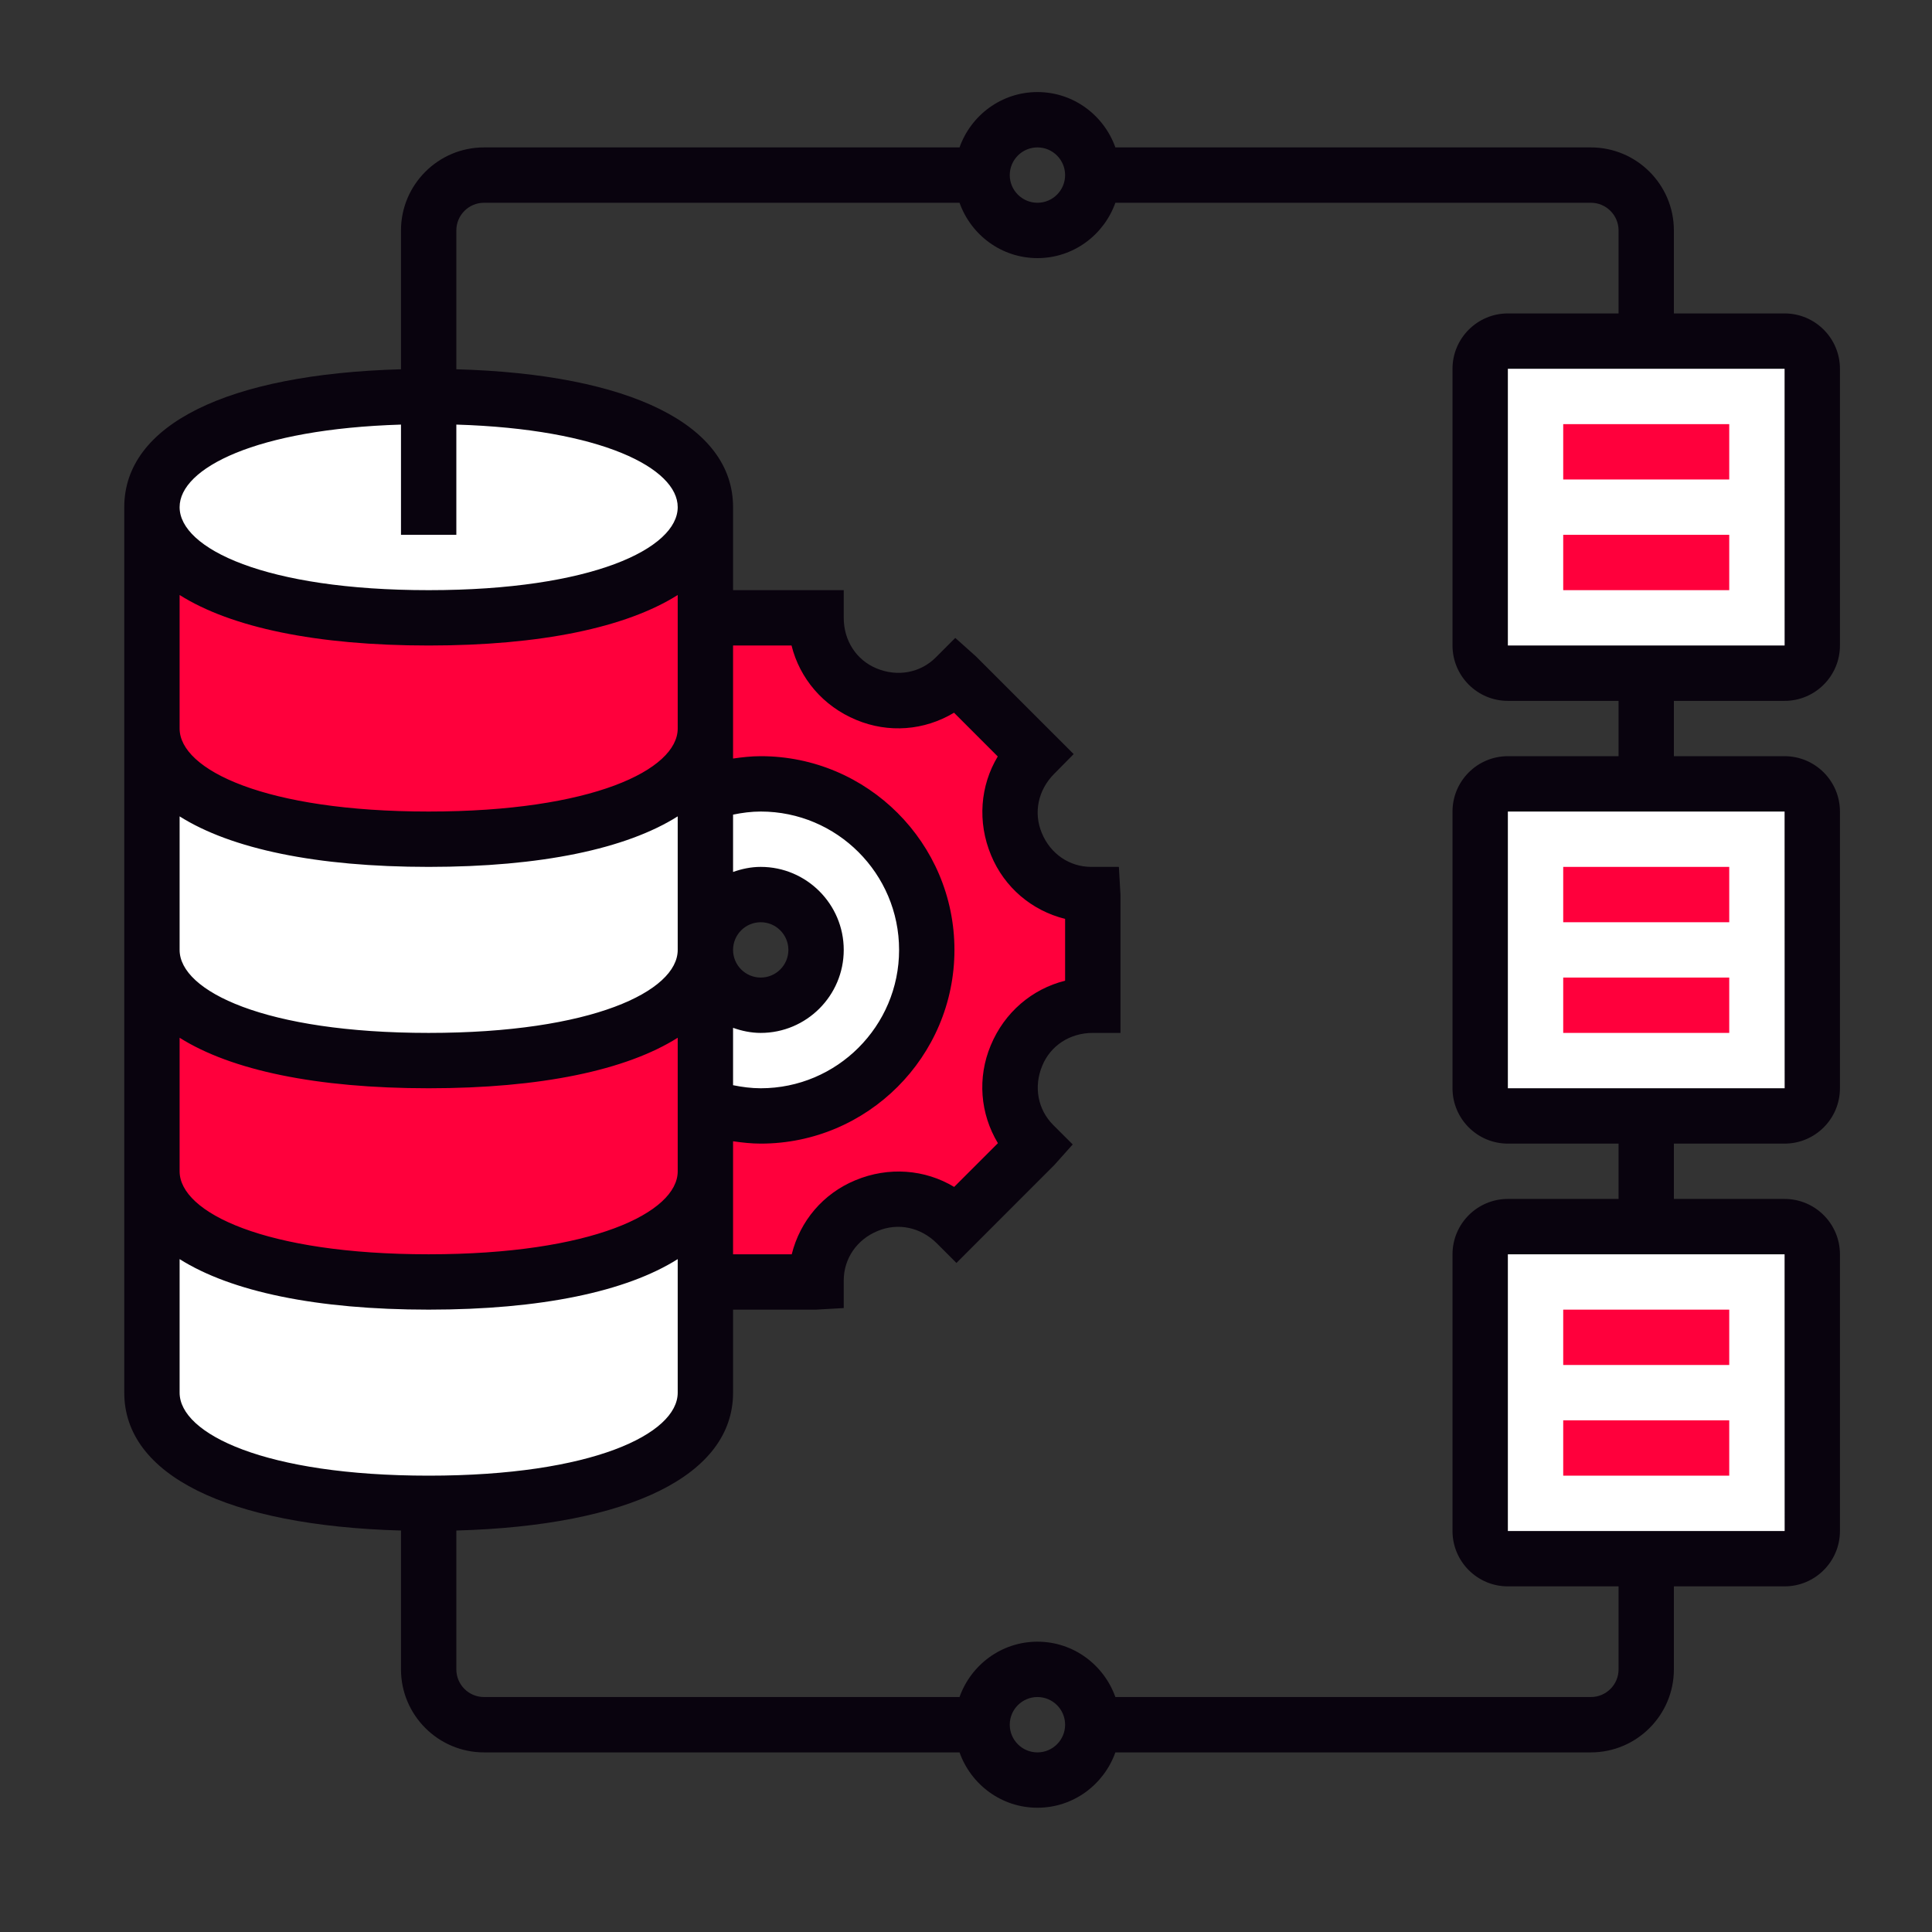 <svg width="60" height="60" viewBox="0 0 60 60" fill="none" xmlns="http://www.w3.org/2000/svg">
<rect x="0" y="0" width="60" height="60" fill="#333333" stroke="none"/>
<g clip-path="url(#clip0_80_2732)">
<path d="M21.906 19.188V22.625C21.906 24.524 19.01 26.062 13.312 26.062C7.615 26.062 4.719 24.524 4.719 22.625V15.75C4.719 17.649 7.615 19.188 13.312 19.188C19.01 19.188 21.906 17.649 21.906 15.75V19.188Z" fill="#FF003C"/>
<path d="M21.906 29.5V34.364V36.375C21.906 38.274 19.01 39.812 13.312 39.812C7.615 39.812 4.719 38.274 4.719 36.375V29.5C4.719 31.399 7.615 32.938 13.312 32.938C19.01 32.938 21.906 31.399 21.906 29.5Z" fill="#FF003C"/>
<path d="M21.906 39.812V43.25C21.906 45.149 19.01 46.688 13.312 46.688C7.615 46.688 4.719 45.149 4.719 43.25V36.375C4.719 38.274 7.615 39.812 13.312 39.812C19.01 39.812 21.906 38.274 21.906 36.375V39.812Z" fill="white"/>
<path d="M21.906 24.636V29.5C21.906 31.399 19.01 32.938 13.312 32.938C7.615 32.938 4.719 31.399 4.719 29.5V22.625C4.719 24.524 7.615 26.062 13.312 26.062C19.01 26.062 21.906 24.524 21.906 22.625V24.636Z" fill="white"/>
<path d="M13.312 19.188C18.059 19.188 21.906 17.648 21.906 15.75C21.906 13.851 18.059 12.312 13.312 12.312C8.566 12.312 4.719 13.851 4.719 15.75C4.719 17.648 8.566 19.188 13.312 19.188Z" fill="white"/>
<path d="M56.281 11.453V20.047C56.281 20.52 55.895 20.906 55.422 20.906H51.125H46.828C46.355 20.906 45.969 20.52 45.969 20.047V11.453C45.969 10.98 46.355 10.594 46.828 10.594H51.125H55.422C55.895 10.594 56.281 10.98 56.281 11.453Z" fill="white"/>
<path d="M56.281 25.203V33.797C56.281 34.27 55.895 34.656 55.422 34.656H51.125H46.828C46.355 34.656 45.969 34.27 45.969 33.797V25.203C45.969 24.73 46.355 24.344 46.828 24.344H51.125H55.422C55.895 24.344 56.281 24.73 56.281 25.203Z" fill="white"/>
<path d="M56.281 38.953V47.547C56.281 48.02 55.895 48.406 55.422 48.406H51.125H46.828C46.355 48.406 45.969 48.02 45.969 47.547V38.953C45.969 38.48 46.355 38.094 46.828 38.094H51.125H55.422C55.895 38.094 56.281 38.48 56.281 38.953Z" fill="white"/>
<path d="M21.906 34.364C22.448 34.553 23.023 34.656 23.625 34.656C26.47 34.656 28.781 32.344 28.781 29.5C28.781 26.655 26.47 24.344 23.625 24.344C23.023 24.344 22.448 24.447 21.906 24.636V22.625V19.188H25.344V19.239C25.344 20.253 25.954 21.164 26.891 21.551C26.899 21.559 26.908 21.559 26.925 21.568C27.862 21.955 28.945 21.748 29.666 21.027L29.701 20.992L32.133 23.424L32.098 23.459C31.377 24.18 31.17 25.263 31.557 26.2C31.566 26.217 31.566 26.226 31.574 26.234C31.961 27.171 32.872 27.781 33.886 27.781H33.938V31.219H33.886C32.872 31.219 31.961 31.829 31.574 32.766C31.566 32.774 31.566 32.783 31.557 32.8C31.17 33.737 31.377 34.819 32.098 35.541L32.133 35.576L29.701 38.008L29.666 37.973C28.945 37.252 27.862 37.045 26.925 37.432C26.908 37.441 26.899 37.441 26.891 37.449C25.954 37.836 25.344 38.747 25.344 39.761V39.812H21.906V36.375V34.364Z" fill="#FF003C"/>
<path d="M21.906 29.5C21.906 30.445 22.68 31.219 23.625 31.219C24.57 31.219 25.344 30.445 25.344 29.5C25.344 28.555 24.57 27.781 23.625 27.781C22.68 27.781 21.906 28.555 21.906 29.5V24.636C22.448 24.447 23.023 24.344 23.625 24.344C26.47 24.344 28.781 26.655 28.781 29.5C28.781 32.344 26.47 34.656 23.625 34.656C23.023 34.656 22.448 34.553 21.906 34.364V29.5Z" fill="white"/>
<path d="M48.547 30.359H53.703V32.078H48.547V30.359Z" fill="#FF003C"/>
<path d="M48.547 26.922H53.703V28.641H48.547V26.922Z" fill="#FF003C"/>
<path d="M48.547 44.109H53.703V45.828H48.547V44.109Z" fill="#FF003C"/>
<path d="M48.547 40.672H53.703V42.391H48.547V40.672Z" fill="#FF003C"/>
<path d="M55.422 21.766C56.37 21.766 57.141 20.995 57.141 20.047V11.453C57.141 10.505 56.37 9.734 55.422 9.734H51.984V7.156C51.984 5.735 50.828 4.578 49.406 4.578H34.639C34.283 3.58 33.338 2.859 32.219 2.859C31.1 2.859 30.154 3.58 29.799 4.578H15.031C13.61 4.578 12.453 5.735 12.453 7.156V11.468C7.055 11.618 3.859 13.193 3.859 15.75V43.25C3.859 45.807 7.055 47.382 12.453 47.532V51.844C12.453 53.265 13.61 54.422 15.031 54.422H29.799C30.154 55.42 31.1 56.141 32.219 56.141C33.338 56.141 34.283 55.42 34.639 54.422H49.406C50.828 54.422 51.984 53.265 51.984 51.844V49.266H55.422C56.37 49.266 57.141 48.495 57.141 47.547V38.953C57.141 38.005 56.37 37.234 55.422 37.234H51.984V35.516H55.422C56.37 35.516 57.141 34.745 57.141 33.797V25.203C57.141 24.255 56.37 23.484 55.422 23.484H51.984V21.766H55.422ZM55.423 20.047H46.828V11.453H55.422L55.423 20.047ZM32.219 4.578C32.693 4.578 33.078 4.964 33.078 5.438C33.078 5.911 32.693 6.297 32.219 6.297C31.744 6.297 31.359 5.911 31.359 5.438C31.359 4.964 31.744 4.578 32.219 4.578ZM12.453 13.186V16.609H14.172V13.186C18.688 13.323 21.047 14.543 21.047 15.75C21.047 17.031 18.39 18.328 13.312 18.328C8.235 18.328 5.578 17.031 5.578 15.75C5.578 14.543 7.937 13.324 12.453 13.186ZM30.779 26.561C31.192 27.559 32.041 28.279 33.078 28.537V30.457C32.055 30.711 31.194 31.438 30.768 32.466C30.349 33.469 30.438 34.584 30.991 35.503L29.632 36.861C28.727 36.316 27.599 36.223 26.564 36.654C25.566 37.067 24.846 37.916 24.588 38.953H22.766V35.443C23.05 35.484 23.335 35.516 23.625 35.516C26.941 35.516 29.641 32.816 29.641 29.5C29.641 26.183 26.941 23.484 23.625 23.484C23.335 23.484 23.049 23.516 22.766 23.557V20.047H24.582C24.836 21.07 25.563 21.931 26.591 22.357C27.595 22.776 28.709 22.687 29.628 22.134L30.986 23.493C30.441 24.399 30.348 25.527 30.779 26.561ZM22.766 31.92C23.035 32.016 23.323 32.078 23.625 32.078C25.046 32.078 26.203 30.921 26.203 29.5C26.203 28.079 25.046 26.922 23.625 26.922C23.323 26.922 23.035 26.984 22.766 27.08V25.299C23.047 25.241 23.334 25.203 23.625 25.203C25.994 25.203 27.922 27.131 27.922 29.5C27.922 31.869 25.994 33.797 23.625 33.797C23.334 33.797 23.047 33.759 22.766 33.702V31.92ZM23.625 28.641C24.099 28.641 24.484 29.026 24.484 29.5C24.484 29.974 24.099 30.359 23.625 30.359C23.151 30.359 22.766 29.974 22.766 29.5C22.766 29.026 23.151 28.641 23.625 28.641ZM5.578 18.478C7.175 19.486 9.825 20.047 13.312 20.047C16.8 20.047 19.45 19.486 21.047 18.478V22.625C21.047 23.906 18.39 25.203 13.312 25.203C8.235 25.203 5.578 23.906 5.578 22.625V18.478ZM5.578 25.353C7.175 26.361 9.825 26.922 13.312 26.922C16.8 26.922 19.45 26.361 21.047 25.353V29.5C21.047 30.781 18.39 32.078 13.312 32.078C8.235 32.078 5.578 30.781 5.578 29.5V25.353ZM5.578 32.228C7.175 33.236 9.825 33.797 13.312 33.797C16.8 33.797 19.45 33.236 21.047 32.228V36.375C21.047 37.656 18.39 38.953 13.312 38.953C8.235 38.953 5.578 37.656 5.578 36.375V32.228ZM5.578 43.25V39.103C7.175 40.111 9.825 40.672 13.312 40.672C16.8 40.672 19.45 40.111 21.047 39.103V43.25C21.047 44.531 18.39 45.828 13.312 45.828C8.235 45.828 5.578 44.531 5.578 43.25ZM32.219 54.422C31.744 54.422 31.359 54.037 31.359 53.562C31.359 53.088 31.744 52.703 32.219 52.703C32.693 52.703 33.078 53.088 33.078 53.562C33.078 54.037 32.693 54.422 32.219 54.422ZM55.424 47.547H46.828V38.953H55.422L55.424 47.547ZM55.424 33.797H46.828V25.203H55.422L55.424 33.797ZM50.266 23.484H46.828C45.88 23.484 45.109 24.255 45.109 25.203V33.797C45.109 34.745 45.88 35.516 46.828 35.516H50.266V37.234H46.828C45.88 37.234 45.109 38.005 45.109 38.953V47.547C45.109 48.495 45.88 49.266 46.828 49.266H50.266V51.844C50.266 52.318 49.881 52.703 49.406 52.703H34.639C34.283 51.705 33.338 50.984 32.219 50.984C31.1 50.984 30.154 51.705 29.799 52.703H15.031C14.557 52.703 14.172 52.318 14.172 51.844V47.532C19.57 47.382 22.766 45.807 22.766 43.25V40.672H25.344L26.203 40.623V39.764C26.203 39.095 26.603 38.498 27.254 38.23C27.88 37.967 28.587 38.107 29.095 38.614L29.703 39.222L32.74 36.184L33.314 35.542L32.706 34.935C32.232 34.46 32.094 33.752 32.369 33.095C32.623 32.478 33.22 32.078 33.938 32.078H34.797V27.781L34.748 26.922H33.889C33.22 26.922 32.623 26.523 32.355 25.871C32.093 25.248 32.231 24.539 32.743 24.027L33.344 23.419L30.309 20.385L29.667 19.811L29.06 20.419C28.585 20.892 27.879 21.031 27.22 20.757C26.603 20.502 26.203 19.904 26.203 19.188V18.328H22.766V15.75C22.766 13.193 19.57 11.618 14.172 11.468V7.156C14.172 6.683 14.557 6.297 15.031 6.297H29.799C30.154 7.295 31.1 8.016 32.219 8.016C33.338 8.016 34.283 7.295 34.639 6.297H49.406C49.881 6.297 50.266 6.683 50.266 7.156V9.734H46.828C45.88 9.734 45.109 10.505 45.109 11.453V20.047C45.109 20.995 45.88 21.766 46.828 21.766H50.266V23.484Z" fill="#09030E"/>
<path d="M48.547 16.609H53.703V18.328H48.547V16.609Z" fill="#FF003C"/>
<path d="M48.547 13.172H53.703V14.891H48.547V13.172Z" fill="#FF003C"/>
</g>
<defs>
<clipPath id="clip0_80_2732">
<rect width="55" height="55" fill="white" transform="translate(3 2)"/>
</clipPath>
</defs>
</svg>

